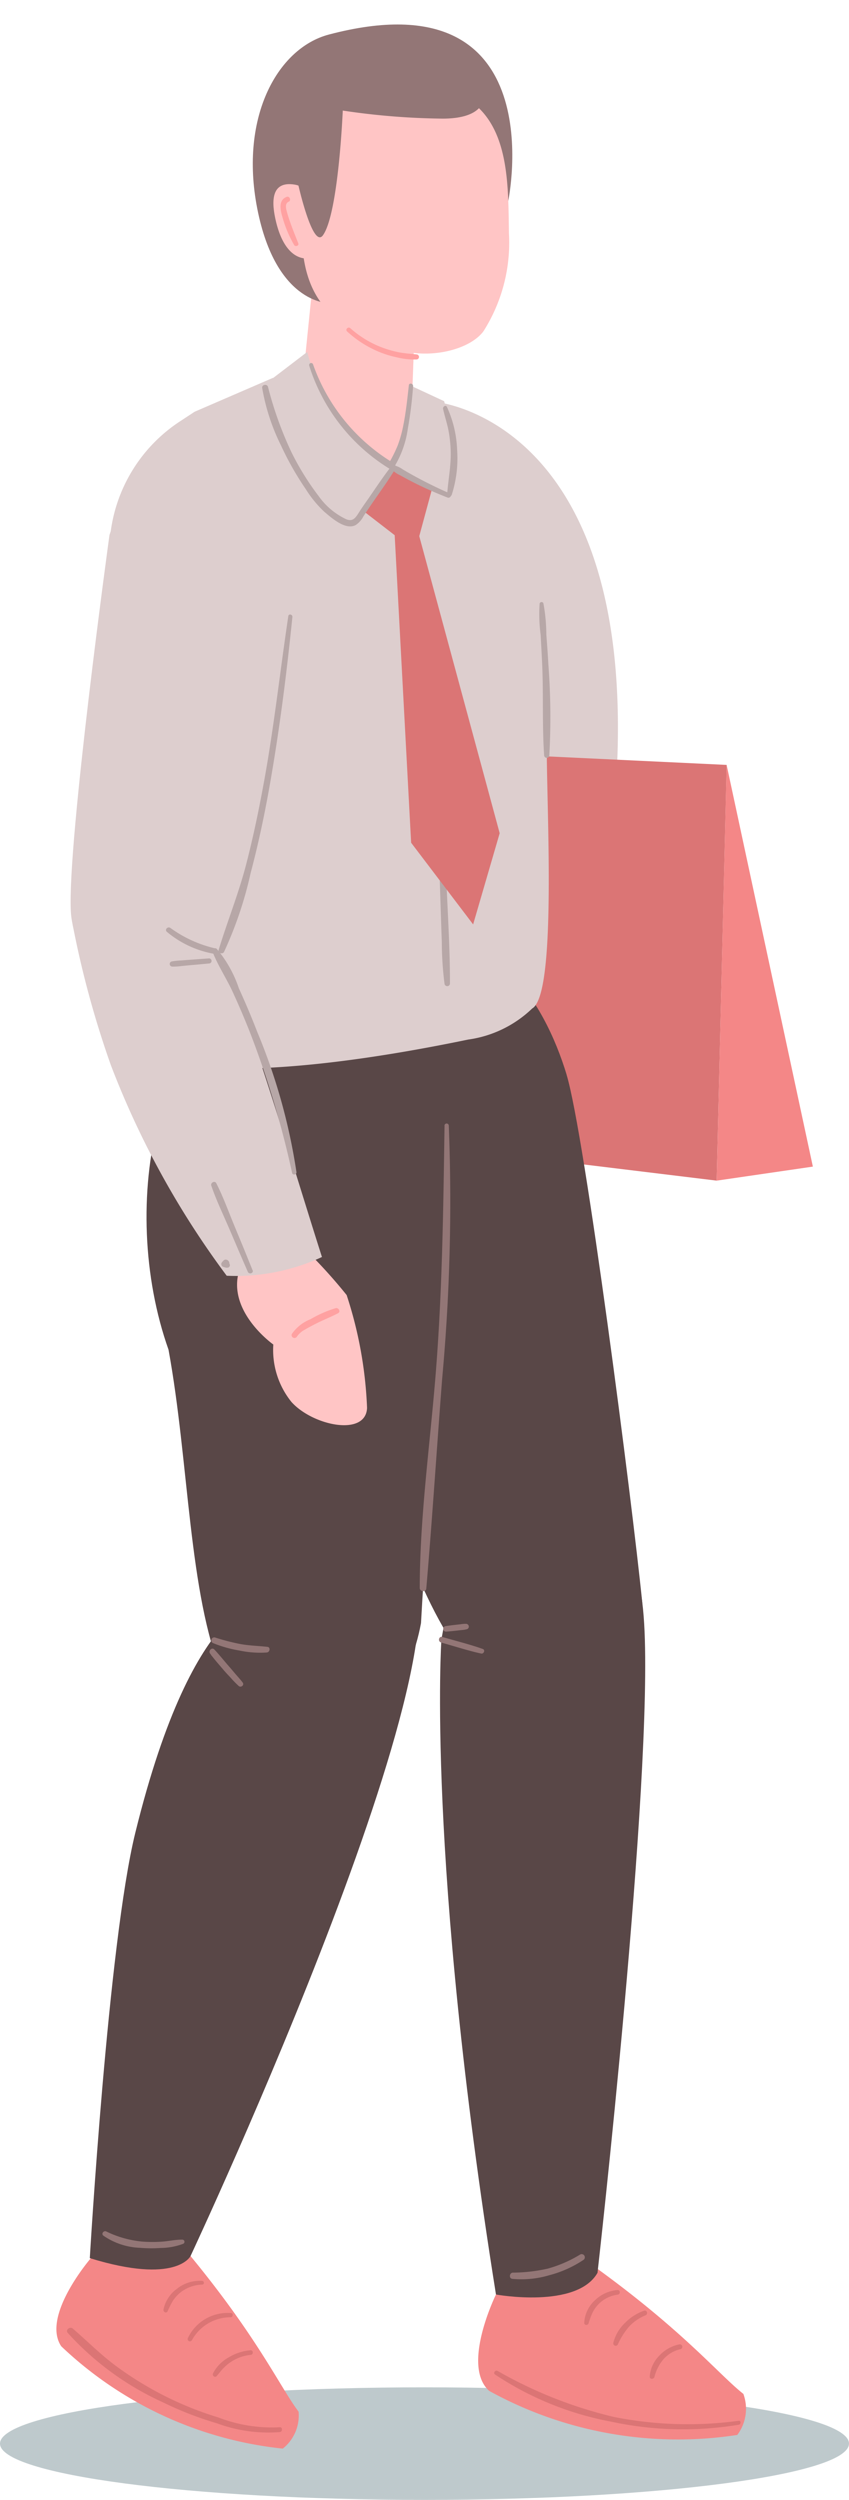<svg xmlns="http://www.w3.org/2000/svg" xmlns:xlink="http://www.w3.org/1999/xlink" width="58.902" height="173.231" viewBox="0 0 58.902 173.231"><defs><clipPath id="a"><rect width="56.581" height="169.897" fill="none"/></clipPath></defs><path d="M58.9,206.232c0,2.152-13.186,3.9-29.451,3.9S0,208.384,0,206.232s13.186-3.9,29.451-3.9,29.451,1.744,29.451,3.9" transform="translate(0 -36.897)" fill="#bec9cc"/><g clip-path="url(#a)"><g transform="matrix(0.999, -0.052, 0.052, 0.999, -4.407, 1.597)"><path d="M3.907,7.665a95.536,95.536,0,0,0,.209,28s.63,3.9,3.512,4.127c3.785.292,3.33-10.976,3.61-13.768C13.657,1.887,0,0,0,0S4.3,5.393,3.907,7.665" transform="translate(33.205 28.012)" fill="#ddcece"/><path d="M6.95,0l20,1.994L24.759,30.718,0,26.392Z" transform="translate(25.108 52.176)" fill="#db7575"/><path d="M2.186,0,6.713,28.1,0,28.724Z" transform="translate(49.868 54.17)" fill="#f48787"/><path d="M20.125,10.256C18.873,5.2,15.3-1.837,7.109.441-1.476,2.83-1.553,17.418,3,27.015,5.229,34.7,6.933,43.176,9.865,48.584c5.253,7.662,12.939,6.787,13.6-1.52-.34-7.077-2.293-32.568-3.343-36.808" transform="translate(19.73 64.759)" fill="#594747"/><path d="M21.123,8.177C20.66,2.992,18.733-.839,10.292.159,1.443,1.2-1.943,15.058,1.085,25.238c1.029,7.936.5,16.945,2.57,22.738,4.018,8.375,12,5.193,13.933-2.915.749-7.044,3.925-32.533,3.536-36.885" transform="translate(10.209 67.376)" fill="#594747"/><path d="M9.495,2.38l4.614-1.048,2.444,19.24-3.9,4.869S5.413,17.472,5,16.648,0,5.579,0,5.579L2.915.551,3.982,0Z" transform="translate(19.28 30.09)" fill="#ddcece"/><path d="M.143,10.615a10.823,10.823,0,0,1,5.32-7.96l1.013-.592L12.028,0l9.235,24.023L23.349,2.255l4.681,3.531s2.164,7.728,1.6,21.32c-.209,5-.246,16.606-1.922,17.456a7.98,7.98,0,0,1-4.543,1.919c-15.223,2.332-20.033.632-20.033.632s-1.094,0-1.381-2.818C.985,36.83.093,15.3.093,15.3a23.335,23.335,0,0,1,.05-4.686" transform="translate(10.003 25.757)" fill="#ddcece"/><path d="M.151.152C.1,2.765.156,5.381.108,8,.081,9.464.049,10.933.026,12.4a23.034,23.034,0,0,0,.037,2.867.19.19,0,0,0,.38,0C.571,12.825.537,10.353.566,7.9Q.594,5.6.587,3.288A19.618,19.618,0,0,0,.454.111c-.03-.176-.3-.127-.3.041" transform="translate(31.664 53.012)" fill="#b7a7a7"/><path d="M2.764,0,0,7.281s.475,6.83,5.027,7.82c3.45.751,2.359-5.85,2.359-5.85L9.3,3.011Z" transform="matrix(0.978, -0.208, 0.208, 0.978, 22.521, 19.257)" fill="#ffc5c5"/><path d="M.016,1.86,2.736,0s.962,5.561,5.3,8.047c0,0,1.288-.221,1.762-5.333L12.039,3.9s.595,2.143-.426,6.62c-2.582-1.541-3.4-1.947-3.4-1.947A14.217,14.217,0,0,0,5.284,12.4,12.491,12.491,0,0,1,.016,1.86" transform="translate(21.759 24.089)" fill="#ddcece"/><path d="M.025.2C.106.7.248,1.195.32,1.7A8.985,8.985,0,0,1,.4,3.185c-.026,1-.279,1.958-.4,2.946-.024.2.254.195.316.043A8.256,8.256,0,0,0,.851,3.087,7.767,7.767,0,0,0,.3.08C.228-.09,0,.041.025.2" transform="translate(33.672 28.319)" fill="#b7a7a7"/><path d="M2.253,0l2.6,1.471L3.784,4.736l4.5,20.841L6.117,31.79l-4-5.873L2.085,4.582,0,2.793Z" transform="translate(27.806 32.5)" fill="#db7575"/><path d="M8.7,6.042c-.614.7-1.172,1.458-1.744,2.2-.236.3-.478.606-.7.92-.249.346-.442.637-.9.431A4.892,4.892,0,0,1,3.53,7.9,18.6,18.6,0,0,1,1.8,4.765,25.126,25.126,0,0,1,.406.146C.355-.077-.019-.034,0,.2A14.436,14.436,0,0,0,1.1,4.259,20.715,20.715,0,0,0,2.664,7.376,7.736,7.736,0,0,0,3.863,9c.481.448,1.409,1.379,2.132,1.018a1.619,1.619,0,0,0,.545-.551c.221-.31.45-.612.682-.915.586-.763,1.2-1.517,1.736-2.313.106-.155-.136-.343-.26-.2" transform="translate(21.244 26.215)" fill="#b7a7a7"/><path d="M3.855,2.094C3.23,1.788,2.619,1.453,2.019,1.1,1.724.926,1.431.747,1.142.563.992.468.844.371.7.274A1.8,1.8,0,0,0,.252.01c-.213-.065-.323.2-.2.345a1.692,1.692,0,0,0,.421.3Q.7.8.924.935c.293.177.591.349.891.513.612.335,1.239.641,1.874.93.19.087.358-.19.166-.284" transform="translate(29.995 32.29)" fill="#b7a7a7"/><path d="M1.715.11c-.154.932-.3,1.867-.536,2.783A8.621,8.621,0,0,1,.725,4.236,9.834,9.834,0,0,1,.031,5.458c-.132.213.192.478.356.274a6.875,6.875,0,0,0,1.1-2.619A27.748,27.748,0,0,0,2.006.19C2.033,0,1.746-.084,1.715.11" transform="translate(29.697 26.652)" fill="#b7a7a7"/><path d="M.006.173a12.93,12.93,0,0,0,5.262,7.48c.259.17.5-.247.242-.415A13.064,13.064,0,0,1,.277.1.141.141,0,0,0,.006.173" transform="translate(24.573 24.861)" fill="#b7a7a7"/><path d="M3.261,18.016S-.316,17.256.023,10.664C.363,4.044,4.216-.014,7.958,0,24.183.06,17,14.339,17,14.339Z" transform="translate(19.354 3.864) rotate(-12)" fill="#937676"/><path d="M.184,9.329c-.757,4.031.828,6.249,4.59,8.7,1.827,1.191,4.709,1.315,6.007.3a11.435,11.435,0,0,0,3.464-6.088C15.355,7.784,17.132,2.055,9.615.316,1.551-1.551.941,5.3.184,9.329" transform="translate(22.413 7.614) rotate(-12)" fill="#ffc5c5"/><path d="M0,2.386c-.036,2,.695,2.83,1.519,2.984S2.4,4.211,2.658,2.829,2.687.53,1.922.183C.349-.531.027.981,0,2.386" transform="translate(22.316 12.69) rotate(-12)" fill="#ffc5c5"/><path d="M14.139,4.419s0,1.964-3.227,1.121A49.506,49.506,0,0,1,4.324,3.2S2.2,10,.767,11.186c-.955.79-.749-3.934-.749-3.934l1-4.612L4.356,0l5.1.128S12.3.6,14.139,4.419" transform="translate(22.93 5.289) rotate(-12)" fill="#937676"/><path d="M.654,0C-.024.068-.011.834,0,1.349A8.28,8.28,0,0,0,.284,3.357c.046.163.329.139.308-.042C.528,2.762.456,2.209.419,1.653a7.8,7.8,0,0,1-.025-.8C.4.641.456.392.7.359.9.33.858-.019.654,0" transform="translate(22.997 13.421) rotate(-12)" fill="#ffa1a1"/><path d="M.026.232a7.492,7.492,0,0,0,1.78,1.942,7.237,7.237,0,0,0,1.124.7,4.955,4.955,0,0,0,1.254.478.175.175,0,0,0,.093-.336c-.4-.158-.8-.285-1.186-.477A7.464,7.464,0,0,1,2.038,1.9,7.041,7.041,0,0,1,.3.073C.188-.1-.084.06.026.232" transform="translate(27.257 22.595) rotate(-12)" fill="#ffa1a1"/><path d="M16.53,10.476S13.772,25.412,10.1,34.77C6.731,43.364,0,36.65,0,31.843S4.032,5.949,4.032,5.949,6.879-1.685,12.277.343c4.71,1.769,5.4,4.581,4.253,10.134" transform="translate(6.106 30.091)" fill="#ddcece"/><path d="M5.2,2.315A35.768,35.768,0,0,1,7.557,5.242a28.552,28.552,0,0,1,1.007,7.877c-.179,2-3.827,1.046-5.219-.686A5.731,5.731,0,0,1,2.3,8.4S-.754,6,.177,3.238,2.706-1.949,5.2,2.315" transform="translate(16.271 84.233)" fill="#ffc5c5"/><path d="M.375,1.835A1.45,1.45,0,0,1,.931,1.39c.244-.131.5-.246.749-.359C2.214.789,2.775.609,3.308.364c.212-.1.055-.4-.152-.359a8.175,8.175,0,0,0-1.78.673A2.853,2.853,0,0,0,.03,1.633a.2.2,0,0,0,.345.2" transform="translate(19.86 90.338)" fill="#ffa1a1"/><path d="M0,.27S8.09-1.41,10.346,3.61c1.407,3.132,4.21,14.836,5.728,20.578a14.208,14.208,0,0,1-6.665.954A60.484,60.484,0,0,1,2.146,10.163,67.208,67.208,0,0,1,0,.27" transform="translate(6.181 62.565)" fill="#ddcece"/><path d="M5.03,15.787A41,41,0,0,0,2.815,5.93C2.476,4.892,2.1,3.866,1.7,2.851A8.327,8.327,0,0,0,.314.05.184.184,0,0,0,.009.228C.327,1.2.88,2.126,1.26,3.082c.4,1,.77,2.014,1.109,3.036a65.9,65.9,0,0,1,2.357,9.711c.03.17.315.132.3-.041" transform="translate(15.765 65.008)" fill="#b7a7a7"/><path d="M3.291,1.6A8.547,8.547,0,0,1,.317.043C.137-.1-.115.133.058.3A6.96,6.96,0,0,0,3.187,1.974a.2.2,0,0,0,.1-.378" transform="translate(12.63 63.403)" fill="#b7a7a7"/><path d="M2.746,0C2.31.009,1.874.017,1.438.026L.785.042A4.4,4.4,0,0,0,.133.079.182.182,0,0,0,0,.278.185.185,0,0,0,.181.437,4.555,4.555,0,0,0,.835.428L1.464.4C1.891.388,2.319.369,2.746.351a.176.176,0,0,0,0-.351" transform="translate(12.767 65.689)" fill="#b7a7a7"/><path d="M2.562,6.25q-.533-1.562-1.09-3.114C1.112,2.125.8,1.079.364.1.273-.107-.052.041.007.249.3,1.283.728,2.291,1.1,3.3s.743,2.032,1.127,3.042c.078.209.414.124.34-.093" transform="translate(14.839 81.168)" fill="#b7a7a7"/><path d="M.508.247.487.231.524.259l0,0L.55.294l0-.01A.133.133,0,0,0,.512.243L.474.213.451.2.4.178.306.136C.32.243.334.349.347.456.384.423.421.389.457.355l-.2.054.006,0L.211.39.223.4.181.365l.01.01L.158.333A.072.072,0,0,1,.168.35L.147.3A.088.088,0,0,1,.153.323L.146.267a.108.108,0,0,1,0,.023L.153.235A.114.114,0,0,1,.146.259L.167.209a.507.507,0,0,0-.03.074L.157.236.151.247.181.208l0,0A.191.191,0,0,0,.131.395.18.18,0,0,0,.18.479a.191.191,0,0,0,.084.05A.461.461,0,0,0,.322.536h0A.44.44,0,0,0,.382.528L.329.535A.435.435,0,0,0,.385.528l0,0A.4.4,0,0,0,.441.5C.46.495.44.517.486.471A.237.237,0,0,0,.528.413.273.273,0,0,0,.555.343.369.369,0,0,0,.563.267.3.3,0,0,0,.522.124.3.3,0,0,0,.434.037l-.009,0A.434.434,0,0,0,.371.01l-.006,0a.21.21,0,0,0-.2.054C.128.1.094.132.06.168a.207.207,0,0,0-.053.2A.207.207,0,0,0,.15.509l.1.035L.3.558.322.566a.171.171,0,0,0,.083,0A.134.134,0,0,0,.441.563L.392.57a.161.161,0,0,1,.028,0L.466.566A.139.139,0,0,0,.525.534.088.088,0,0,0,.556.5.129.129,0,0,0,.588.443L.593.4.588.351A.138.138,0,0,0,.556.291.127.127,0,0,0,.508.247" transform="translate(15.256 86.582)" fill="#b7a7a7"/><path d="M.238.1A10.95,10.95,0,0,0,.195,2.276c0,.687.006,1.376,0,2.063-.017,2.1-.225,4.2-.191,6.3a.18.18,0,0,0,.359,0,48.234,48.234,0,0,0,.261-6.3c0-.688-.017-1.376-.033-2.063A12.346,12.346,0,0,0,.5.1.139.139,0,0,0,.238.1" transform="translate(39.446 42.228)" fill="#b7a7a7"/><path d="M6.038.105C5.28,3.826,4.674,7.573,3.806,11.272c-.464,1.978-.977,3.946-1.59,5.884C1.59,19.135.718,21,.012,22.944c-.079.219.254.347.368.155A26.508,26.508,0,0,0,2.5,17.756c.658-2.04,1.208-4.115,1.685-6.2C5.047,7.795,5.729,3.991,6.318.182c.028-.18-.242-.263-.28-.077" transform="translate(16.194 42.191)" fill="#b7a7a7"/><path d="M1.477,1.561s-2.685,4.8-.815,6.644a27.13,27.13,0,0,0,17.023,3.94,3.018,3.018,0,0,0,.57-2.817C16.666,7.946,14.369,4.785,8.414,0A13.139,13.139,0,0,1,1.477,1.561" transform="translate(29.094 157.594)" fill="#f48787"/><path d="M9.048,54.808s5.65-33.9,5.569-44.736c-.044-5.786-1.762-6.763-4.074-8.384C6.095-1.427,2.831.723,2.831.723L.519,10.415S-1.324,25.456,1.937,55.942c0,0,5.538,1.308,7.111-1.134" transform="translate(28.634 103.213)" fill="#594747"/><path d="M16.761,4.343a26.273,26.273,0,0,1-8.625-.715A30.354,30.354,0,0,1,.237.02C.092-.067-.09.151.051.262A21.766,21.766,0,0,0,7.9,3.937a23.69,23.69,0,0,0,8.856.679c.171-.02.178-.287,0-.273" transform="translate(30.163 164.422)" fill="#db7575"/><path d="M2.152,0A2.575,2.575,0,0,0,.747.7,2.3,2.3,0,0,0,0,2.123c-.015.195.266.21.325.044a3.023,3.023,0,0,1,.7-1.209A2.251,2.251,0,0,1,2.242.33.171.171,0,0,0,2.361.121.175.175,0,0,0,2.152,0" transform="translate(40.923 163.268)" fill="#db7575"/><path d="M2.243.008A3.5,3.5,0,0,0,.878.791,2.871,2.871,0,0,0,.005,2.123a.168.168,0,0,0,.306.129,5.019,5.019,0,0,1,.826-1.18,3.211,3.211,0,0,1,1.2-.74c.2-.069.12-.387-.089-.324" transform="translate(38.518 160.802)" fill="#db7575"/><path d="M2.421,0A2.569,2.569,0,0,0,.8.648,2.268,2.268,0,0,0,0,2.157c-.006.185.244.194.3.041A5.5,5.5,0,0,1,.6,1.5,2.321,2.321,0,0,1,1.046.923a2.255,2.255,0,0,1,1.375-.6c.2-.014.208-.328,0-.321" transform="translate(36.582 159.281)" fill="#db7575"/><path d="M4.938.028A8.763,8.763,0,0,1,2.649.884a11.334,11.334,0,0,1-2.435.152c-.239,0-.306.383-.058.429a6.789,6.789,0,0,0,2.577-.119A7.826,7.826,0,0,0,5.158.406.219.219,0,0,0,4.938.028" transform="translate(31.603 156.666)" fill="#937676"/><path d="M2.675,0s-3.7,3.839-2.4,6.022A26.28,26.28,0,0,0,15.25,13.9a2.923,2.923,0,0,0,1.228-2.5C15.33,9.716,13.955,6.191,9.555.245A12.719,12.719,0,0,1,2.675,0" transform="translate(0 155.147)" fill="#f48787"/><path d="M0,49.019s2.408-21.73,4.68-29.252C9.669,3.246,14.711,4.039,14.711,4.039s2.66-6.619,9.331-2.911S6.984,49.239,6.984,49.239,5.907,51.184,0,49.019" transform="translate(2.571 106.154)" fill="#594747"/><path d="M14.377,7.635a10.321,10.321,0,0,1-4.206-.9A23.3,23.3,0,0,1,6.515,5.044,23.44,23.44,0,0,1,3.288,2.823C2.249,1.971,1.375.985.409.061.226-.114-.121.123.043.343A20.092,20.092,0,0,0,6.386,5.488a23.644,23.644,0,0,0,3.673,1.65,10.221,10.221,0,0,0,4.318.831c.211-.023.216-.354,0-.335" transform="translate(0.729 159.923)" fill="#db7575"/><path d="M2.7,0A3.448,3.448,0,0,0,1.191.4,2.683,2.683,0,0,0,.018,1.466c-.078.157.117.329.251.193C.437,1.49.587,1.3.762,1.14a3.114,3.114,0,0,1,.586-.43A2.988,2.988,0,0,1,2.7.319c.2-.008.206-.325,0-.319" transform="translate(10.669 162.127)" fill="#db7575"/><path d="M3.1.026A3.047,3.047,0,0,0,.019,1.6a.158.158,0,0,0,.273.159A3.063,3.063,0,0,1,3.063.315c.163.013.2-.267.039-.289" transform="translate(9.057 159.457)" fill="#db7575"/><path d="M2.775.017A2.554,2.554,0,0,0,1,.481,2.371,2.371,0,0,0,0,1.874c-.027.164.193.285.284.12A7.211,7.211,0,0,1,.668,1.32,2.487,2.487,0,0,1,1.2.771,2.561,2.561,0,0,1,2.775.276c.171,0,.161-.24,0-.259" transform="translate(7.485 157.134)" fill="#db7575"/><path d="M5.5.861C5.041.833,4.565.919,4.1.927A9.188,9.188,0,0,1,2.7.847,7.212,7.212,0,0,1,.272.02C.1-.07-.1.162.058.3a4.77,4.77,0,0,0,2.494.975A9.5,9.5,0,0,0,4,1.36a4.528,4.528,0,0,0,1.538-.2.152.152,0,0,0-.04-.3" transform="translate(3.532 153.366)" fill="#937676"/><path d="M3.382.143C2.99,6.012,2.617,11.837,1.823,17.671,1.174,22.433.258,27.226,0,32.031c-.013.254.416.321.452.061.668-4.821,1.231-9.666,1.86-14.494A134.66,134.66,0,0,0,3.678.143a.148.148,0,0,0-.3,0" transform="translate(27.835 77.975)" fill="#937676"/><path d="M.1.389a8.487,8.487,0,0,0,1.813.617,6.888,6.888,0,0,0,1.9.235c.209-.012.286-.351.052-.389C3.256.753,2.642.708,2.034.568A14.765,14.765,0,0,1,.26.011.208.208,0,0,0,.1.389" transform="translate(13.205 112.673)" fill="#937676"/><path d="M.376.415A.523.523,0,0,0,.369.338C.359.349.36.344.373.322A.534.534,0,0,0,.394.265L.023.313c.269.427.6.825.9,1.223.153.2.313.383.473.573a6.8,6.8,0,0,0,.506.573c.146.14.406-.042.288-.221-.136-.208-.3-.4-.454-.6s-.309-.408-.468-.609C.959.861.668.447.341.066.172-.132-.121.159.054.354a.254.254,0,0,1,.055.1C.162.584.379.581.376.415" transform="translate(13.045 113.451)" fill="#937676"/><path d="M.19.473C.429.472.668.458.906.444L1.264.422a2.035,2.035,0,0,0,.382-.04A.191.191,0,0,0,1.783.172.2.2,0,0,0,1.6.006a2,2,0,0,0-.359.009L.892.036C.658.051.424.065.19.092A.2.2,0,0,0,0,.283a.192.192,0,0,0,.19.19" transform="translate(29.312 112.643)" fill="#937676"/><path d="M.134.387,1.5.863c.452.155.913.314,1.376.436.178.047.312-.232.131-.309C2.558.8,2.091.637,1.632.481S.7.167.237.011C0-.069-.1.305.134.387" transform="translate(28.98 113.462)" fill="#937676"/></g></g></svg>